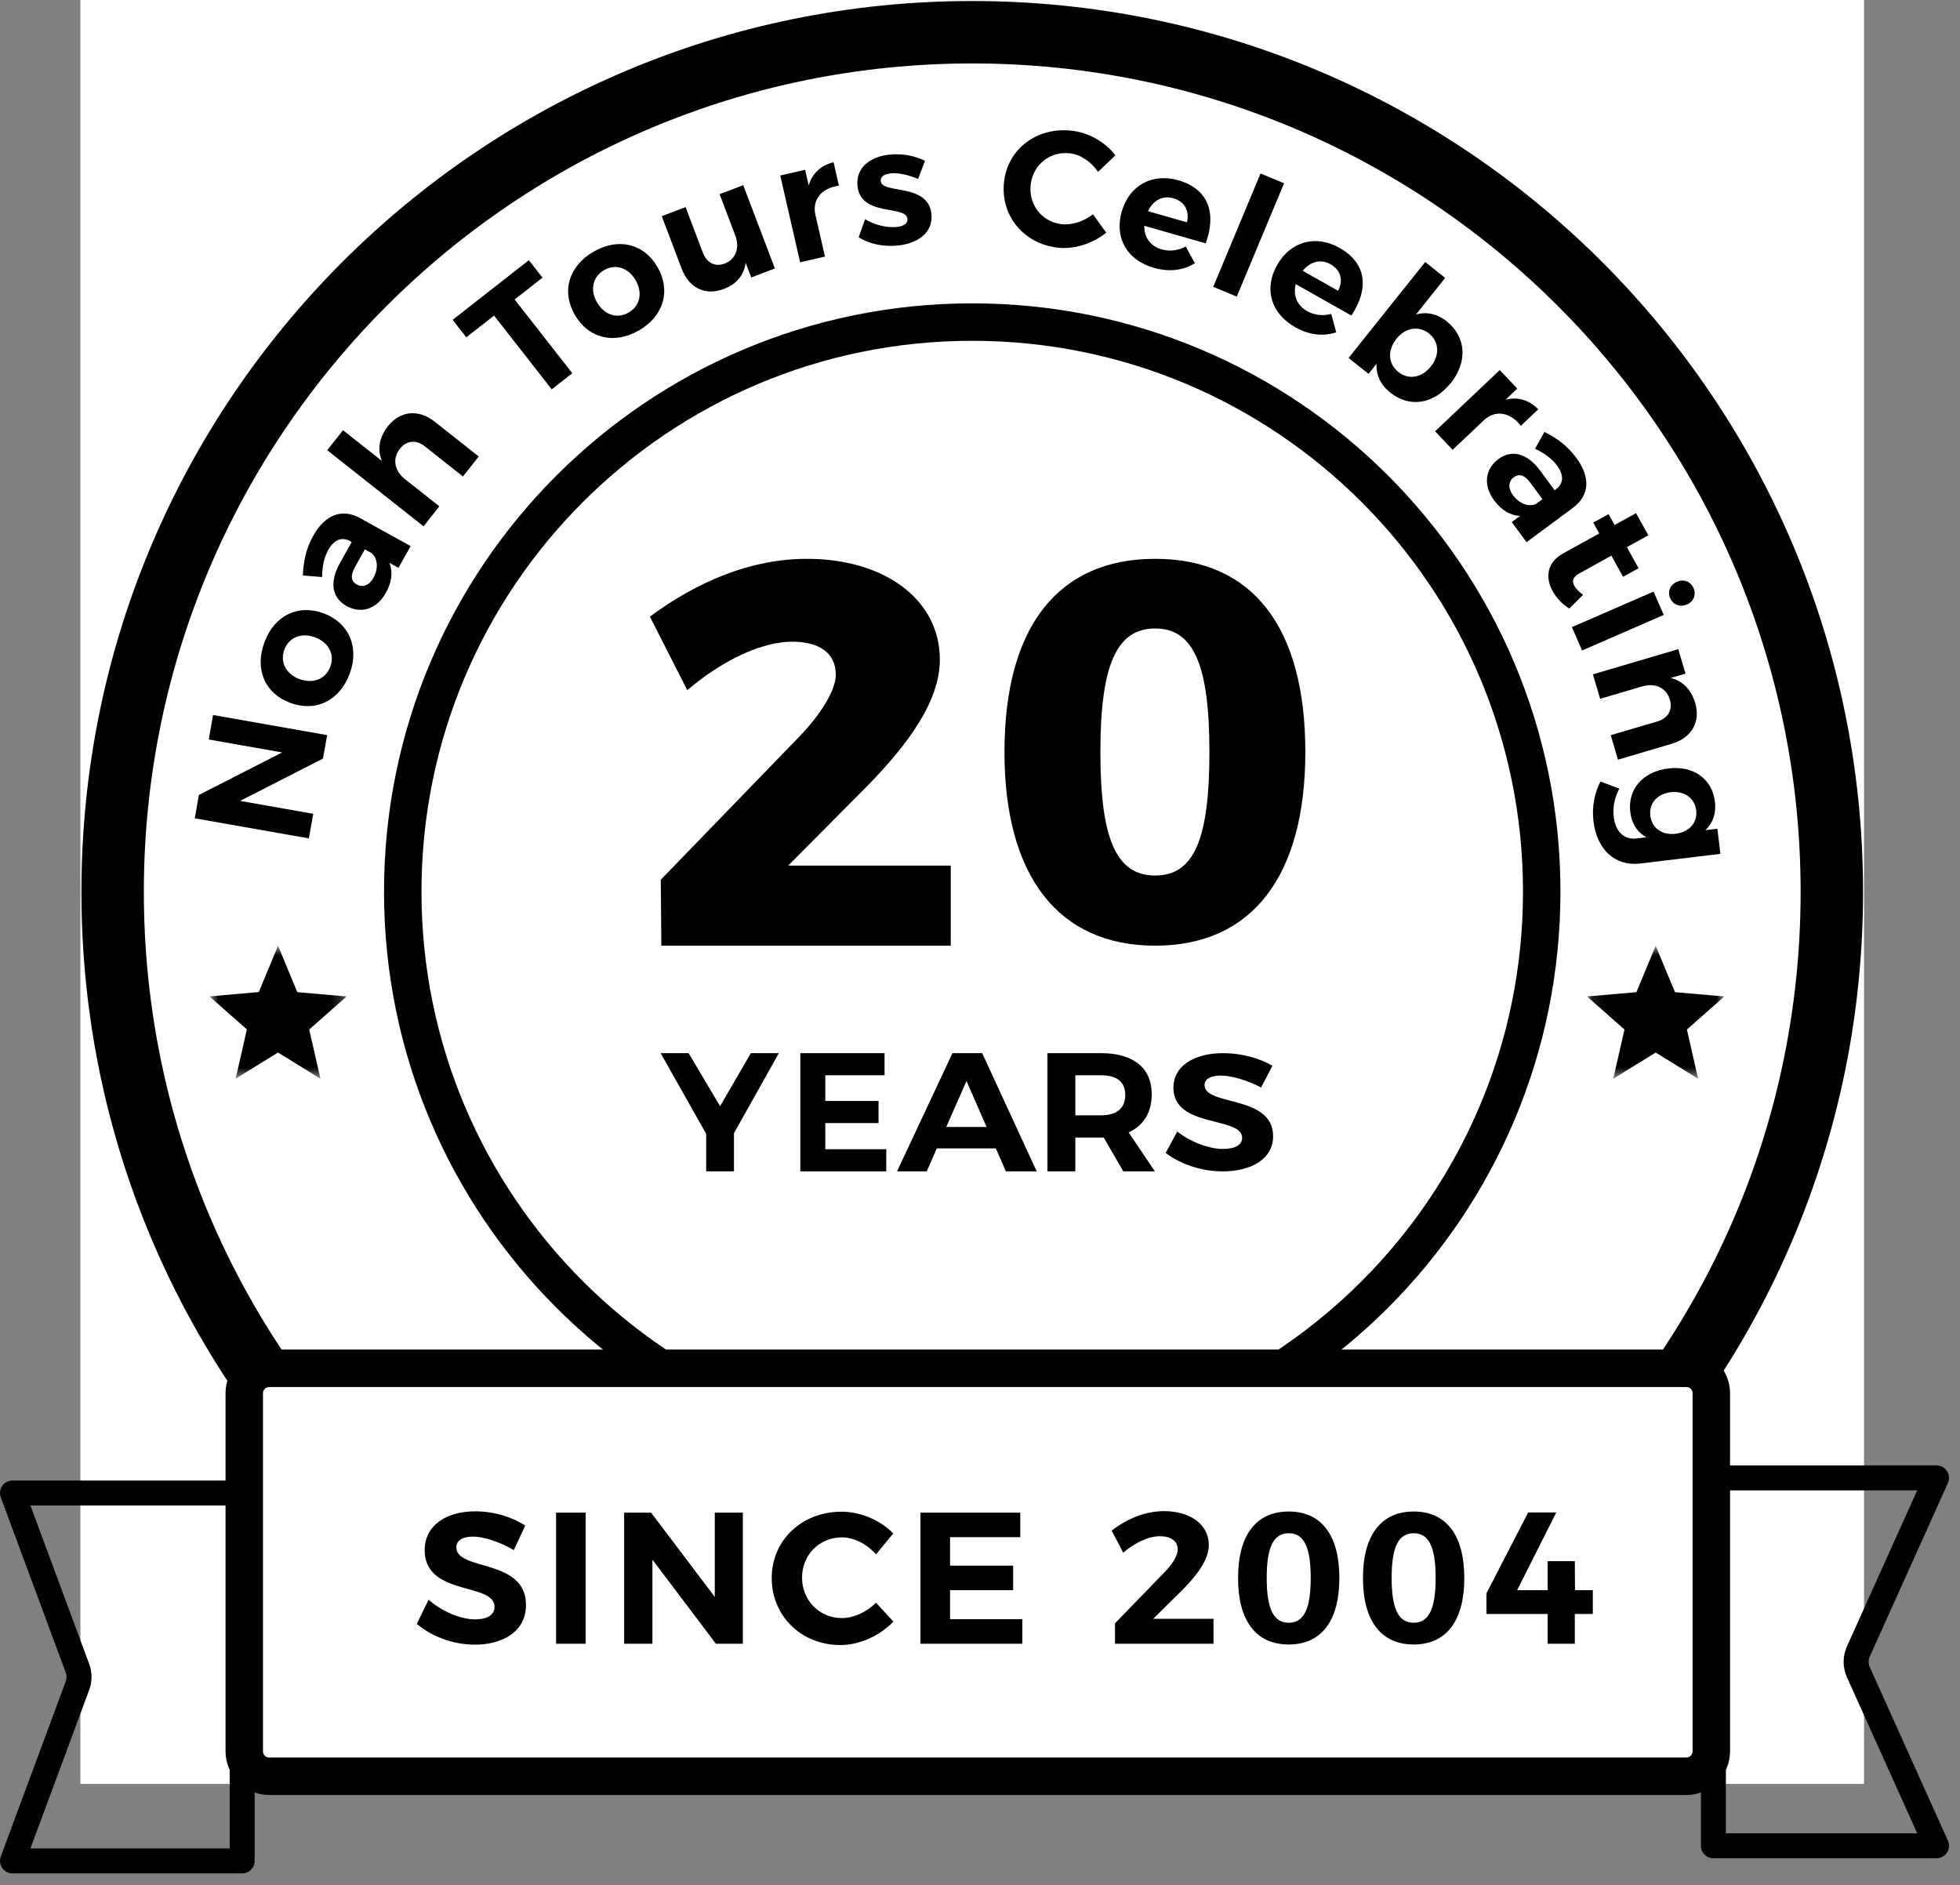<svg width="157" height="151" viewBox="0 0 157 151" fill="none" xmlns="http://www.w3.org/2000/svg">
<rect x="0" y="0" width="157" height="151" fill="#808080" stroke="none"/>
<rect width="142.875" height="142.875" transform="translate(6.44)" fill="white"/>
<path d="M15.942 63.664L22.599 60.264L16.722 59.226L17.066 57.265L26.206 58.876L25.871 60.756L19.23 64.145L25.091 65.178L24.742 67.149L15.602 65.538L15.932 63.659L15.942 63.664Z" fill="black"/>
<path d="M25.912 49.119C27.954 49.874 28.8 51.824 28.009 53.962C27.214 56.115 25.304 57.047 23.262 56.298C21.21 55.543 20.385 53.597 21.18 51.444C21.971 49.306 23.86 48.364 25.912 49.119ZM23.997 54.388C25.091 54.793 26.089 54.383 26.459 53.39C26.824 52.407 26.327 51.449 25.233 51.044C24.139 50.639 23.141 51.044 22.776 52.032C22.411 53.025 22.903 53.987 23.997 54.393V54.388Z" fill="black"/>
<path d="M31.921 45.481L31.191 45.076C31.48 45.785 31.394 46.616 30.907 47.483C30.163 48.815 28.901 49.17 27.766 48.541C26.596 47.888 26.373 46.657 27.214 45.122L28.172 43.409L28.055 43.344C27.396 42.974 26.768 43.202 26.287 44.058C25.978 44.615 25.801 45.365 25.801 46.216L24.261 46.089C24.316 44.904 24.504 43.962 25.112 42.877C26.044 41.211 27.412 40.714 28.82 41.484L32.893 43.739L31.916 45.486L31.921 45.481ZM29.783 44.306L29.225 43.997L28.445 45.4C28.065 46.084 28.085 46.535 28.582 46.814C29.058 47.077 29.575 46.885 29.909 46.282C30.33 45.527 30.254 44.711 29.778 44.311L29.783 44.306Z" fill="black"/>
<path d="M34.834 33.784L38.349 36.56L37.083 38.161L34.038 35.754C33.329 35.197 32.564 35.268 32.022 35.952C31.399 36.763 31.616 37.725 32.437 38.374L35.193 40.552L33.927 42.153L26.211 36.058L27.477 34.457L30.588 36.914C30.203 35.967 30.386 35.03 31.064 34.148C32.057 32.892 33.521 32.745 34.834 33.784Z" fill="black"/>
<path d="M42.362 20.839L43.456 22.238L41.222 23.985L45.842 29.893L44.196 31.184L39.575 25.277L37.351 27.015L36.257 25.617L42.362 20.839Z" fill="black"/>
<path d="M52.666 21.391C53.756 23.271 53.163 25.318 51.192 26.458C49.206 27.608 47.139 27.106 46.05 25.227C44.951 23.332 45.559 21.31 47.544 20.16C49.515 19.015 51.572 19.497 52.666 21.386V21.391ZM47.828 24.229C48.416 25.237 49.444 25.561 50.361 25.029C51.268 24.502 51.496 23.448 50.913 22.44C50.326 21.432 49.297 21.108 48.391 21.635C47.474 22.166 47.241 23.22 47.828 24.229Z" fill="black"/>
<path d="M59.536 14.836L62.069 21.503L60.175 22.223L59.729 21.047C59.592 22.066 58.979 22.765 57.971 23.145C56.496 23.702 55.194 23.079 54.597 21.503L53.006 17.314L54.916 16.589L56.299 20.232C56.618 21.073 57.297 21.397 58.062 21.108C58.974 20.748 59.258 19.816 58.893 18.849L57.641 15.55L59.536 14.831V14.836Z" fill="black"/>
<path d="M66.77 12.997L67.201 14.872C65.752 15.069 65.048 16.032 65.317 17.207L66.082 20.551L64.091 21.007L62.5 14.056L64.491 13.6L64.779 14.851C65.063 13.889 65.742 13.245 66.776 12.992L66.77 12.997Z" fill="black"/>
<path d="M71.31 13.894C70.834 13.945 70.509 14.142 70.55 14.507C70.666 15.576 74.35 14.629 74.608 17.136C74.765 18.585 73.569 19.487 71.958 19.659C70.813 19.781 69.653 19.563 68.782 19.001L69.293 17.557C70.094 18.043 71.077 18.256 71.852 18.175C72.369 18.119 72.728 17.906 72.688 17.526C72.566 16.392 68.954 17.395 68.686 14.902C68.528 13.438 69.699 12.551 71.239 12.384C72.217 12.278 73.245 12.46 74.091 12.876L73.544 14.335C72.718 13.985 71.903 13.818 71.31 13.884V13.894Z" fill="black"/>
<path d="M85.708 12.283C84.127 12.09 82.759 13.169 82.562 14.77C82.369 16.376 83.443 17.759 85.019 17.952C85.85 18.053 86.807 17.739 87.547 17.162L88.611 18.636C87.516 19.517 86.032 19.994 84.69 19.831C81.939 19.497 80.11 17.207 80.429 14.537C80.748 11.878 83.109 10.135 85.9 10.474C87.228 10.636 88.555 11.396 89.345 12.44L87.957 13.767C87.415 12.967 86.564 12.384 85.708 12.278V12.283Z" fill="black"/>
<path d="M96.58 19.492L91.661 18.083C91.641 19.015 92.157 19.715 93.039 19.968C93.687 20.155 94.371 20.074 94.979 19.74L95.714 21.082C94.807 21.65 93.672 21.807 92.436 21.452C90.242 20.824 89.259 19.026 89.852 16.948C90.46 14.836 92.299 13.843 94.386 14.441C96.793 15.13 97.462 17.045 96.58 19.492ZM95.075 17.805C95.308 16.893 94.888 16.138 93.986 15.88C93.12 15.631 92.365 16.052 91.955 16.913L95.075 17.805Z" fill="black"/>
<path d="M102.857 14.679L99.067 23.757L97.183 22.972L100.972 13.894L102.857 14.679Z" fill="black"/>
<path d="M108.252 25.272L103.794 22.759C103.561 23.661 103.9 24.462 104.696 24.913C105.284 25.242 105.973 25.328 106.636 25.14L107.036 26.615C106.023 26.954 104.883 26.848 103.764 26.215C101.778 25.095 101.231 23.114 102.295 21.235C103.374 19.32 105.395 18.782 107.29 19.846C109.473 21.077 109.676 23.094 108.252 25.272ZM107.183 23.286C107.624 22.455 107.391 21.625 106.57 21.159C105.785 20.718 104.954 20.951 104.351 21.69L107.183 23.286Z" fill="black"/>
<path d="M116.196 30.688C114.849 32.375 112.918 32.684 111.358 31.438C110.583 30.82 110.218 30.02 110.264 29.138L109.62 29.944L108.024 28.667L114.165 20.981L115.76 22.258L113.42 25.191C114.261 24.948 115.122 25.126 115.877 25.728C117.442 26.98 117.579 28.971 116.206 30.693L116.196 30.688ZM114.621 29.346C115.335 28.454 115.284 27.365 114.469 26.711C113.648 26.058 112.574 26.235 111.854 27.137C111.12 28.059 111.191 29.133 112.006 29.791C112.822 30.445 113.891 30.263 114.615 29.351L114.621 29.346Z" fill="black"/>
<path d="M123.218 32.78L121.825 34.102C120.918 32.952 119.727 32.836 118.851 33.667L116.358 36.028L114.955 34.543L120.132 29.639L121.536 31.123L120.604 32.01C121.576 31.767 122.478 32.025 123.218 32.785V32.78Z" fill="black"/>
<path d="M121.085 41.819L121.759 41.322C120.994 41.292 120.274 40.871 119.682 40.071C118.775 38.845 118.972 37.548 120.021 36.773C121.1 35.977 122.316 36.286 123.365 37.685L124.53 39.265L124.636 39.184C125.244 38.733 125.3 38.07 124.717 37.279C124.342 36.768 123.729 36.297 122.959 35.942L123.714 34.594C124.773 35.131 125.548 35.699 126.288 36.702C127.423 38.237 127.306 39.691 126.019 40.653L122.281 43.425L121.095 41.813L121.085 41.819ZM123.04 40.359L123.552 39.98L122.6 38.688C122.134 38.059 121.713 37.892 121.257 38.227C120.821 38.551 120.781 39.103 121.191 39.66C121.703 40.355 122.478 40.623 123.04 40.359Z" fill="black"/>
<path d="M125.7 48.734C125.179 48.42 124.692 47.928 124.373 47.346C123.755 46.231 123.927 45.031 125.214 44.321L128.102 42.725L127.62 41.854L128.851 41.175L129.333 42.047L131.05 41.099L132.033 42.872L130.316 43.82L131.253 45.512L130.012 46.196L129.074 44.504L126.501 45.927C125.979 46.216 125.893 46.55 126.116 46.93C126.242 47.163 126.481 47.396 126.81 47.639L125.705 48.734H125.7Z" fill="black"/>
<path d="M133.269 49.25L126.729 52.098L125.913 50.228L132.454 47.381L133.269 49.25ZM135.118 48.414C134.586 48.648 134.019 48.445 133.786 47.913C133.553 47.376 133.786 46.829 134.323 46.596C134.87 46.358 135.422 46.565 135.655 47.102C135.888 47.639 135.665 48.181 135.118 48.42V48.414Z" fill="black"/>
<path d="M133.897 59.575L129.601 60.842L129.024 58.881L132.752 57.782C133.619 57.529 133.999 56.86 133.755 56.024C133.457 55.046 132.545 54.681 131.542 54.975L128.173 55.968L127.595 54.008L134.434 51.991L135.012 53.952L133.816 54.301C134.809 54.534 135.458 55.228 135.787 56.292C136.238 57.817 135.508 59.099 133.907 59.57L133.897 59.575Z" fill="black"/>
<path d="M137.813 68.385L131.39 69.16C129.378 69.403 127.914 68.046 127.641 65.781C127.494 64.586 127.747 63.471 128.203 62.59L129.713 63.167C129.328 63.866 129.171 64.646 129.267 65.452C129.409 66.612 130.113 67.271 131.075 67.154L131.876 67.058C131.162 66.663 130.706 65.984 130.589 65.052C130.366 63.223 131.582 61.794 133.639 61.546C135.64 61.303 137.145 62.377 137.363 64.18C137.494 65.138 137.2 65.923 136.603 66.49L137.565 66.374L137.808 68.385H137.813ZM134.227 66.774C135.321 66.642 135.99 65.877 135.868 64.895C135.752 63.907 134.906 63.329 133.821 63.446C132.742 63.587 132.074 64.337 132.195 65.34C132.317 66.328 133.148 66.906 134.227 66.779V66.774Z" fill="black"/>
<path d="M77.878 117.029C103.072 117.029 123.495 96.606 123.495 71.412C123.495 46.219 103.072 25.795 77.878 25.795C52.685 25.795 32.261 46.219 32.261 71.412C32.261 96.606 52.685 117.029 77.878 117.029Z" stroke="black" stroke-width="3" stroke-miterlimit="10"/>
<path d="M77.878 140.293C115.906 140.293 146.734 109.466 146.734 71.438C146.734 33.41 115.906 2.582 77.878 2.582C39.85 2.582 9.022 33.41 9.022 71.438C9.022 109.466 39.85 140.293 77.878 140.293Z" stroke="black" stroke-width="5" stroke-miterlimit="10"/>
<path d="M66.945 54.013C66.945 52.354 65.688 51.394 63.472 51.394C60.998 51.394 57.873 52.877 55.051 55.277L52.057 49.385C55.965 46.502 60.22 44.756 64.647 44.756C70.811 44.756 75.284 47.984 75.284 52.831C75.284 56.15 72.765 59.596 69.382 63.043L63.133 69.326H76.157V75.741H52.975L52.93 70.458L64.001 59.024C65.692 57.278 66.954 55.313 66.954 54.004L66.945 54.013Z" fill="black"/>
<path d="M104.56 60.228C104.56 70.207 100.257 75.741 92.533 75.741C84.809 75.741 80.46 70.207 80.46 60.228C80.46 50.25 84.718 44.756 92.533 44.756C100.348 44.756 104.56 50.25 104.56 60.228ZM88.143 60.228C88.143 67.202 89.414 70.121 92.533 70.121C95.652 70.121 96.877 67.202 96.877 60.228C96.877 53.255 95.606 50.336 92.533 50.336C89.46 50.336 88.143 53.214 88.143 60.228Z" fill="black"/>
<path d="M58.793 90.759V93.816H56.567V90.813L52.918 84.348H55.158L57.68 88.595L60.145 84.348H62.386L58.793 90.759Z" fill="black"/>
<path d="M70.853 84.348V86.12H66.107V88.176H70.372V89.948H66.107V92.044H70.993V93.816H64.107V84.348H70.853Z" fill="black"/>
<path d="M79.77 91.976H75.038L74.234 93.816H71.853L76.294 84.348H78.675L83.042 93.816H80.574L79.77 91.976ZM79.025 90.259L77.419 86.58L75.797 90.259H79.025Z" fill="black"/>
<path d="M89.98 93.816L88.412 91.111H86.136V93.816H83.903V84.348H88.2C90.786 84.348 92.256 85.538 92.256 87.635C92.256 89.096 91.606 90.15 90.404 90.692L92.51 93.816H89.98ZM86.136 89.325H88.2C89.429 89.325 90.136 88.784 90.136 87.702C90.136 86.62 89.429 86.12 88.2 86.12H86.136V89.325Z" fill="black"/>
<path d="M97.8 86.143C97.017 86.143 96.486 86.396 96.486 86.901C96.486 88.617 101.992 87.659 101.978 91.01C101.978 92.832 100.221 93.816 97.932 93.816C96.235 93.816 94.537 93.231 93.371 92.34L94.301 90.624C95.364 91.475 96.87 92.021 97.962 92.021C98.922 92.021 99.497 91.701 99.497 91.13C99.497 89.374 93.991 90.398 93.991 87.101C93.991 85.412 95.6 84.348 97.992 84.348C99.438 84.348 100.885 84.747 101.918 85.359L101.018 87.101C99.925 86.516 98.626 86.143 97.8 86.143Z" fill="black"/>
<mask id="mask0_340_2532" style="mask-type:luminance" maskUnits="userSpaceOnUse" x="16" y="75" width="12" height="12">
<path d="M27.774 75.741H16.769V86.39H27.774V75.741Z" fill="white"/>
</mask>
<g mask="url(#mask0_340_2532)">
<path d="M22.272 84.3L25.669 86.395L24.768 82.455L27.765 79.808L23.813 79.463L22.272 75.741L20.731 79.453L16.779 79.803L19.776 82.45L18.875 86.39L22.272 84.296V84.3Z" fill="black"/>
</g>
<mask id="mask1_340_2532" style="mask-type:luminance" maskUnits="userSpaceOnUse" x="127" y="75" width="12" height="12">
<path d="M138.127 75.741H127.121V86.39H138.127V75.741Z" fill="white"/>
</mask>
<g mask="url(#mask1_340_2532)">
<path d="M132.624 84.301L136.021 86.395L135.125 82.455L138.122 79.808L134.17 79.464L132.624 75.752L131.078 79.464L127.126 79.808L130.123 82.455L129.227 86.395L132.624 84.301Z" fill="black"/>
</g>
<path fill-rule="evenodd" clip-rule="evenodd" d="M2.438 120.577L7.144 133.265C7.393 133.938 7.393 134.678 7.144 135.351L2.438 148.04H18.399V131.611V120.577H2.438ZM1.001 118.577C0.304 118.577 -0.179 119.271 0.063 119.924L5.269 133.961C5.352 134.185 5.352 134.432 5.269 134.656L0.063 148.692C-0.179 149.345 0.304 150.04 1.001 150.04H19.399C19.952 150.04 20.399 149.592 20.399 149.04V131.611V119.577C20.399 119.024 19.952 118.577 19.399 118.577H1.001Z" fill="black"/>
<path d="M19.565 111.587C19.565 110.482 20.461 109.587 21.565 109.587H135.08C136.184 109.587 137.08 110.482 137.08 111.587V140.26C137.08 141.365 136.184 142.26 135.08 142.26H21.565C20.461 142.26 19.565 141.365 19.565 140.26V111.587Z" fill="white" stroke="black" stroke-width="3"/>
<path d="M41.157 124.148C40.047 123.488 38.727 123.068 37.887 123.068C37.092 123.068 36.552 123.353 36.552 123.923C36.552 125.858 42.147 124.778 42.132 128.558C42.132 130.613 40.347 131.723 38.022 131.723C36.297 131.723 34.572 131.063 33.387 130.058L34.332 128.123C35.412 129.083 36.942 129.698 38.052 129.698C39.027 129.698 39.612 129.338 39.612 128.693C39.612 126.713 34.017 127.868 34.017 124.148C34.017 122.243 35.652 121.043 38.082 121.043C39.552 121.043 41.022 121.493 42.072 122.183L41.157 124.148ZM44.543 121.148H46.913V131.648H44.543V121.148ZM49.995 121.148H52.155L57.255 127.898V121.148H59.505V131.648H57.345L52.26 124.913V131.648H49.995V121.148ZM70.171 124.493C69.451 123.668 68.416 123.128 67.441 123.128C65.641 123.128 64.246 124.523 64.246 126.353C64.246 128.183 65.641 129.593 67.441 129.593C68.386 129.593 69.421 129.113 70.171 128.363L71.566 129.878C70.456 131.018 68.851 131.753 67.321 131.753C64.186 131.753 61.816 129.428 61.816 126.383C61.816 123.353 64.231 121.073 67.411 121.073C68.926 121.073 70.516 121.748 71.551 122.813L70.171 124.493ZM73.731 121.148H81.726V123.113H76.101V125.393H81.156V127.358H76.101V129.683H81.891V131.648H73.731V121.148ZM93.198 126.008C93.873 125.333 94.338 124.613 94.338 124.103C94.338 123.428 93.813 123.038 92.898 123.038C91.998 123.038 90.918 123.548 89.973 124.358L89.043 122.588C90.333 121.613 91.758 121.028 93.243 121.028C95.343 121.028 96.828 122.093 96.828 123.743C96.828 124.868 95.973 126.038 94.818 127.238L92.373 129.653H97.203V131.648H89.313V130.013L93.198 126.008ZM103.236 121.058C105.846 121.058 107.286 122.963 107.286 126.383C107.286 129.818 105.846 131.708 103.236 131.708C100.611 131.708 99.171 129.818 99.171 126.383C99.171 122.963 100.611 121.058 103.236 121.058ZM103.236 122.798C102.021 122.798 101.466 123.878 101.466 126.383C101.466 128.873 102.021 129.968 103.236 129.968C104.436 129.968 104.991 128.873 104.991 126.383C104.991 123.878 104.436 122.798 103.236 122.798ZM113.243 121.058C115.853 121.058 117.293 122.963 117.293 126.383C117.293 129.818 115.853 131.708 113.243 131.708C110.618 131.708 109.178 129.818 109.178 126.383C109.178 122.963 110.618 121.058 113.243 121.058ZM113.243 122.798C112.028 122.798 111.473 123.878 111.473 126.383C111.473 128.873 112.028 129.968 113.243 129.968C114.443 129.968 114.998 128.873 114.998 126.383C114.998 123.878 114.443 122.798 113.243 122.798ZM122.411 121.133H124.661L121.526 127.358H123.971V125.033H126.146L126.161 127.358H127.586V129.263H126.146V131.648H123.971V129.263H119.066V127.613L122.411 121.133Z" fill="black"/>
<path fill-rule="evenodd" clip-rule="evenodd" d="M138.247 119.366V133.098V146.829H153.572L147.943 134.33C147.59 133.546 147.59 132.649 147.943 131.866L153.572 119.366H138.247ZM137.247 117.366C136.694 117.366 136.247 117.814 136.247 118.366V133.098V147.829C136.247 148.382 136.694 148.829 137.247 148.829H155.119C155.845 148.829 156.329 148.081 156.031 147.419L149.766 133.508C149.649 133.247 149.649 132.948 149.766 132.687L156.031 118.777C156.329 118.115 155.845 117.366 155.119 117.366H137.247Z" fill="black"/>
</svg>
